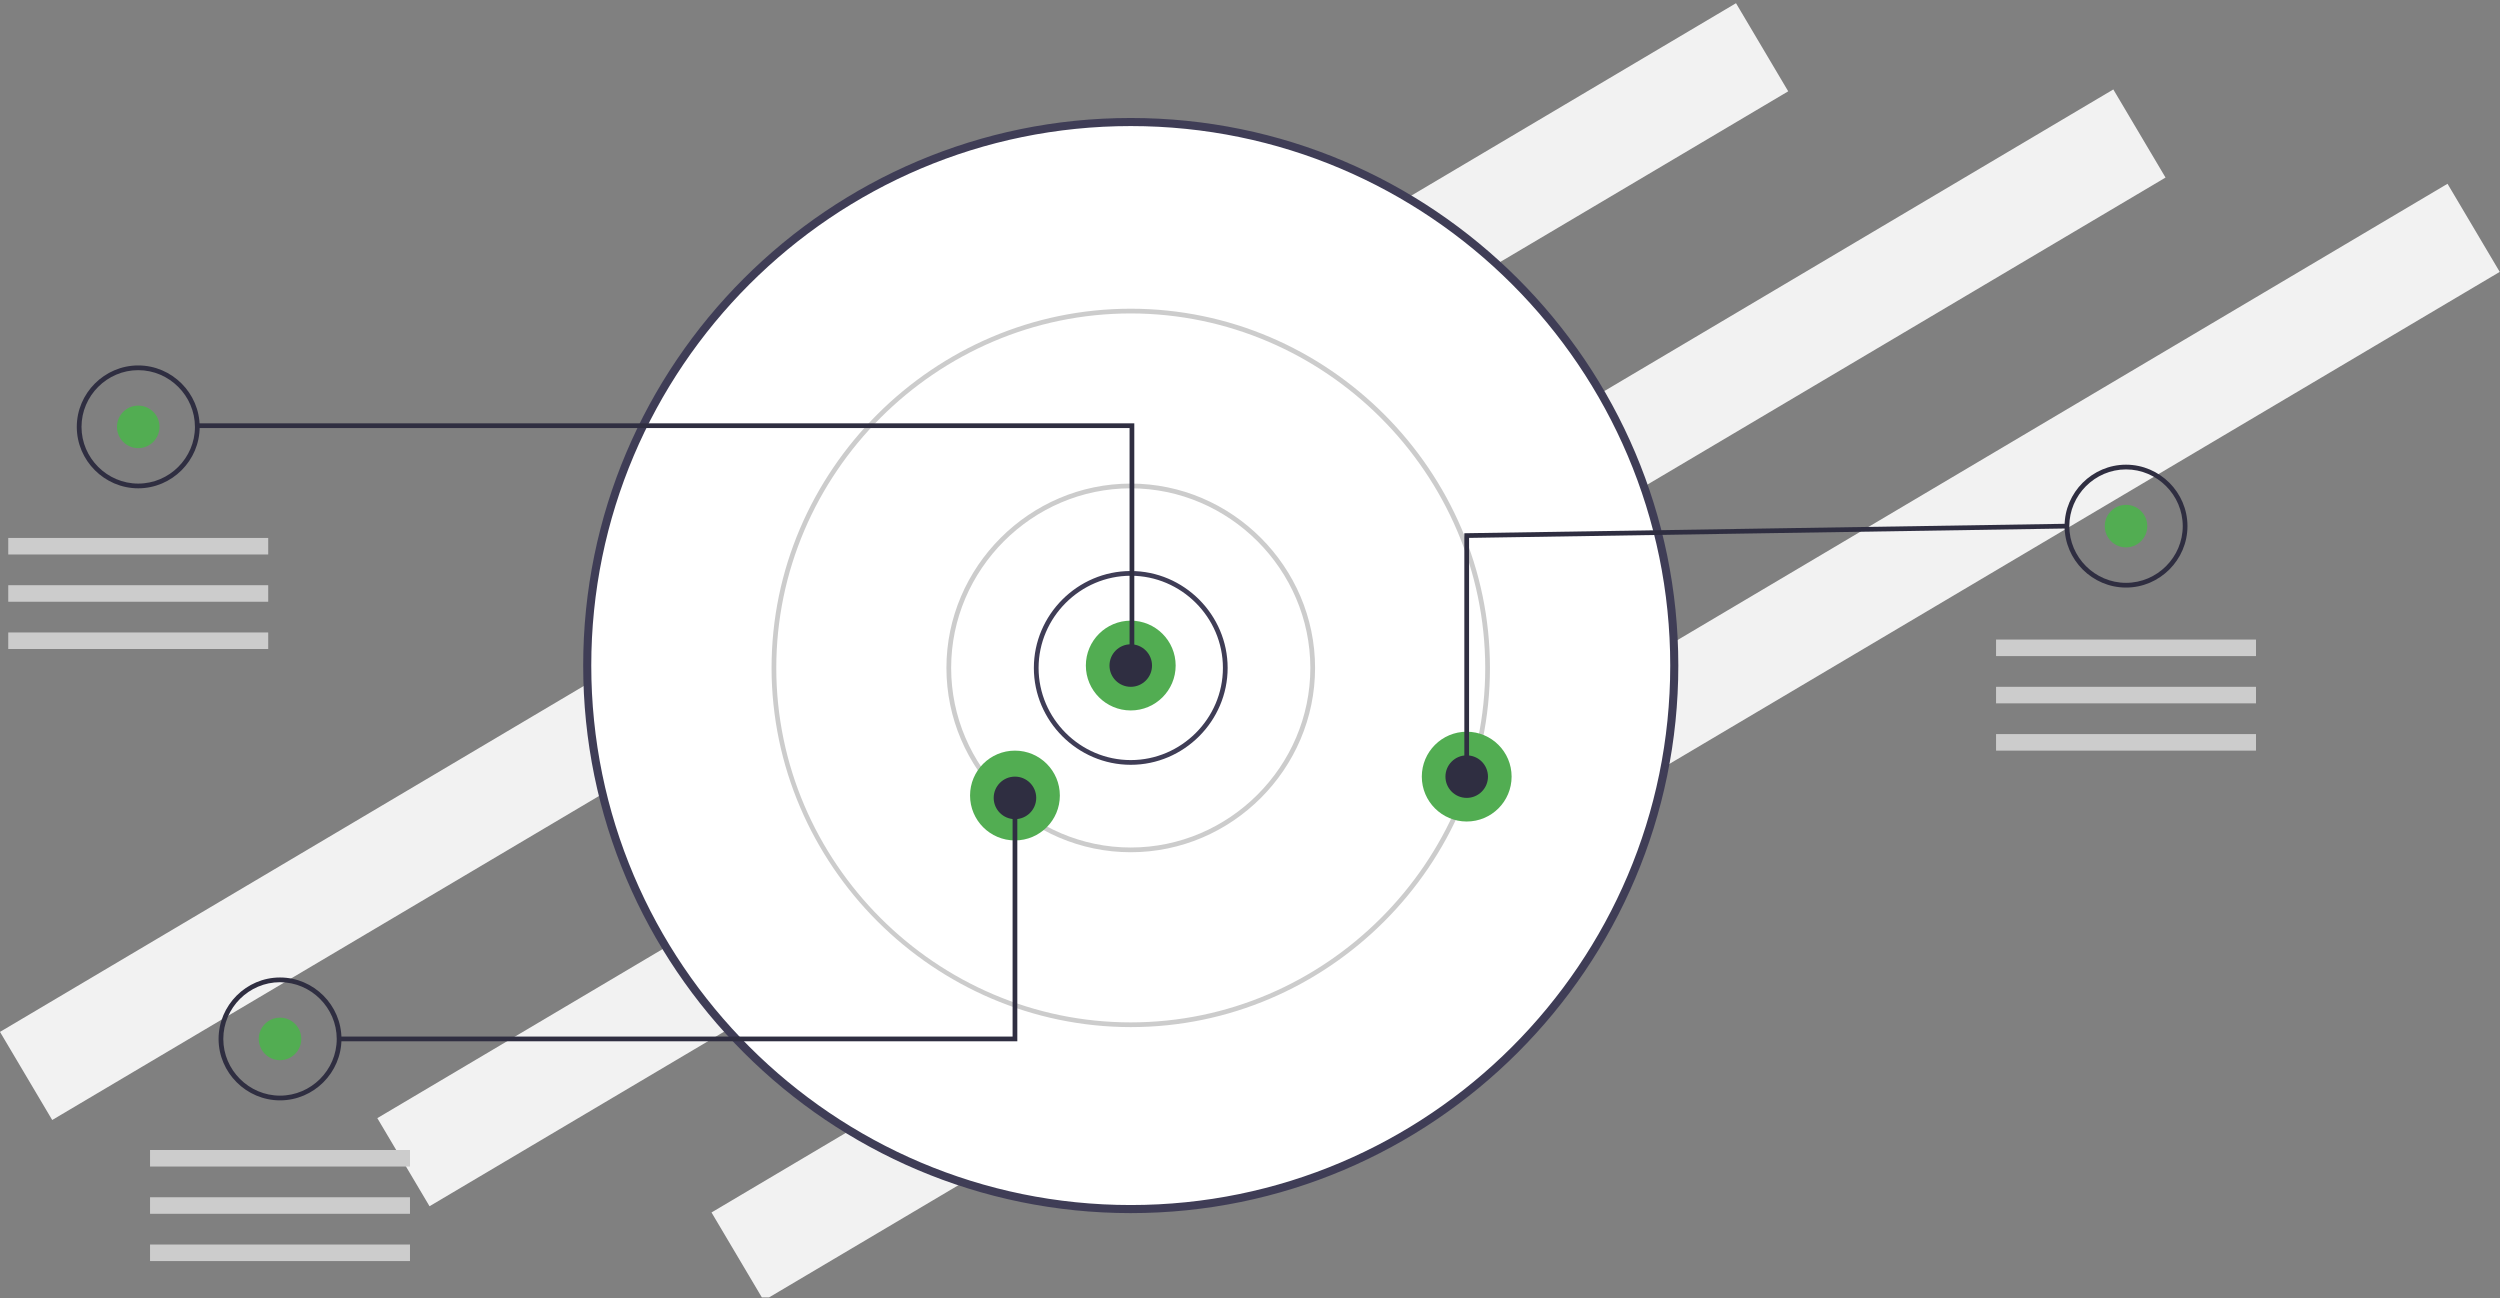 <?xml version="1.0" encoding="UTF-8" standalone="no"?><!DOCTYPE svg PUBLIC "-//W3C//DTD SVG 1.1//EN" "http://www.w3.org/Graphics/SVG/1.1/DTD/svg11.dtd"><svg width="100%" height="100%" viewBox="0 0 3253 1689" version="1.1" xmlns="http://www.w3.org/2000/svg" xmlns:xlink="http://www.w3.org/1999/xlink" xml:space="preserve" xmlns:serif="http://www.serif.com/" style="fill-rule:evenodd;clip-rule:evenodd;stroke-linejoin:round;stroke-miterlimit:2;"><rect x="0" y="0" width="3253" height="1689" fill="#808080" stroke="none"/><rect id="Artboard1" x="0" y="0" width="3252.64" height="1688.14" style="fill:none;"/><clipPath id="_clip1"><rect x="0" y="0" width="3252.64" height="1688.14"/></clipPath><g clip-path="url(#_clip1)"><path d="M2258.89,4.166l-2258.89,1338.53l67.935,114.645l2258.89,-1338.53l-67.934,-114.646Z" style="fill:#f2f2f2;"/><path d="M2749.86,116.387l-2258.89,1338.53l67.935,114.645l2258.89,-1338.53l-67.935,-114.645Z" style="fill:#f2f2f2;"/><path d="M3184.71,239.128l-2258.89,1338.53l67.935,114.645l2258.89,-1338.53l-67.935,-114.645Z" style="fill:#f2f2f2;"/><circle cx="1471.34" cy="866.015" r="707.232" style="fill:#fff;"/><path d="M758.842,866.015c0,-392.869 319.623,-712.492 712.493,-712.492c392.87,-0 712.492,319.623 712.492,712.492c0,392.87 -319.622,712.493 -712.492,712.493c-392.87,-0 -712.493,-319.623 -712.493,-712.493Zm10.521,0c0,387.068 314.903,701.972 701.972,701.972c387.069,0 701.972,-314.904 701.972,-701.972c-0,-387.067 -314.903,-701.971 -701.972,-701.971c-387.069,-0 -701.972,314.903 -701.972,701.971l0,0Z" style="fill:#3f3d56;fill-rule:nonzero;"/><path d="M1345.26,869.09c-0,0 -0,-0 -0,-0c-0,-69.161 56.911,-126.072 126.072,-126.072c69.161,0 126.072,56.911 126.072,126.072c-0,69.161 -56.911,126.072 -126.072,126.072c-0,-0 -0,-0 -0,-0c-69.161,-0 -126.072,-56.911 -126.072,-126.072l-0,0Zm126.072,-119.922c-65.76,0.074 -119.848,54.163 -119.922,119.922c-0,65.787 54.134,119.922 119.922,119.922c65.787,0 119.922,-54.135 119.922,-119.922c-0,-65.787 -54.135,-119.922 -119.922,-119.922Z" style="fill:#3f3d56;fill-rule:nonzero;"/><path d="M1231.49,869.09c-0,-131.574 108.269,-239.844 239.844,-239.844c131.574,0 239.844,108.27 239.844,239.844c-0,131.575 -108.27,239.844 -239.844,239.844c-0,0 -0,0 -0,0c-131.575,0 -239.844,-108.269 -239.844,-239.844c-0,0 -0,0 -0,0l-0,0Zm239.844,-233.694c-128.201,-0 -233.694,105.493 -233.694,233.694c-0,128.201 105.493,233.694 233.694,233.694c128.201,0 233.694,-105.493 233.694,-233.694c-0.144,-128.146 -105.548,-233.55 -233.694,-233.694Z" style="fill:#ccc;fill-rule:nonzero;"/><path d="M1003.95,869.09c0,-256.402 210.987,-467.388 467.389,-467.388c256.401,-0 467.388,210.986 467.388,467.388c0,256.402 -210.987,467.388 -467.388,467.389c-256.292,-0.29 -467.099,-211.097 -467.389,-467.389Zm467.389,-461.238c-253.028,-0 -461.239,208.21 -461.239,461.238c0,253.028 208.211,461.239 461.239,461.239c253.028,-0 461.238,-208.211 461.238,-461.239c-0.286,-252.92 -208.319,-460.952 -461.238,-461.238Z" style="fill:#ccc;fill-rule:nonzero;"/><circle cx="1471.34" cy="866.015" r="58.423" style="fill:#52ad52;"/><circle cx="1320.66" cy="1035.14" r="58.423" style="fill:#52ad52;"/><circle cx="1908.48" cy="1010.54" r="58.423" style="fill:#52ad52;"/><circle cx="1471.34" cy="866.015" r="27.674" style="fill:#2f2e41;"/><circle cx="1908.48" cy="1010.54" r="27.674" style="fill:#2f2e41;"/><circle cx="1320.66" cy="1038.21" r="27.674" style="fill:#2f2e41;"/><circle cx="179.867" cy="555.448" r="27.674" style="fill:#52ad52;"/><path d="M1469.8,556.988l-1214.6,-0.001l-0,-6.15l1220.75,0l0,316.713l-6.154,-0l-0,-310.563Z" style="fill:#2f2e41;fill-rule:nonzero;"/><path d="M99.918,555.448l0,-0c0,-43.858 36.09,-79.948 79.949,-79.948c43.858,-0 79.948,36.09 79.948,79.948c-0,43.858 -36.09,79.948 -79.948,79.948c-0,-0 -0,-0 -0.001,-0c-43.858,-0 -79.948,-36.09 -79.948,-79.948Zm79.949,-73.798c-0,-0 -0,-0 -0,-0c-40.485,-0 -73.799,33.313 -73.799,73.798c0,40.484 33.314,73.798 73.799,73.798c40.484,0 73.798,-33.314 73.798,-73.798c-0,-0 -0,-0 -0,-0c-0.047,-40.467 -33.331,-73.752 -73.798,-73.798Z" style="fill:#2f2e41;fill-rule:nonzero;"/><circle cx="364.362" cy="1351.85" r="27.674" style="fill:#52ad52;"/><path d="M284.414,1351.85c0,-43.858 36.09,-79.948 79.948,-79.948c43.858,0 79.948,36.09 79.948,79.948c0,43.858 -36.09,79.948 -79.948,79.948c-43.858,-0 -79.948,-36.09 -79.948,-79.948Zm79.948,-73.798c0,-0 0,-0 0,-0c-40.484,-0 -73.798,33.314 -73.798,73.798c0,40.484 33.314,73.798 73.798,73.798c40.485,0 73.798,-33.314 73.798,-73.798c-0.046,-40.467 -33.331,-73.752 -73.798,-73.798Z" style="fill:#2f2e41;fill-rule:nonzero;"/><circle cx="2766.38" cy="684.595" r="27.674" style="fill:#52ad52;"/><path d="M2686.44,684.595c-0,-43.859 36.09,-79.948 79.948,-79.948c43.858,-0 79.948,36.09 79.948,79.948c0,43.858 -36.09,79.948 -79.948,79.948c-0,-0 -0,-0 -0,-0c-43.858,-0 -79.948,-36.09 -79.948,-79.948c-0,-0 -0,-0 -0,-0Zm79.948,-73.798c-40.467,0.046 -73.752,33.331 -73.798,73.798c-0,40.484 33.314,73.798 73.798,73.798c40.485,-0 73.798,-33.314 73.798,-73.798c0,-40.485 -33.313,-73.799 -73.798,-73.799c0,0 0,0 0,0l0,0.001Z" style="fill:#2f2e41;fill-rule:nonzero;"/><path d="M1905.4,693.867l784.059,-12.346l0.095,6.146l-778.004,12.254l0,310.617l-6.15,-0l0,-316.671Z" style="fill:#2f2e41;fill-rule:nonzero;"/><path d="M441.238,1348.78l876.35,0l-0,-310.566l6.15,-0l-0,316.712l-882.501,0l0,-6.146Z" style="fill:#2f2e41;fill-rule:nonzero;"/><rect x="10.746" y="699.969" width="338.242" height="21.524" style="fill:#ccc;"/><rect x="10.746" y="761.468" width="338.242" height="21.524" style="fill:#ccc;"/><rect x="10.746" y="822.966" width="338.242" height="21.524" style="fill:#ccc;"/><rect x="195.241" y="1496.38" width="338.242" height="21.524" style="fill:#ccc;"/><rect x="195.241" y="1557.87" width="338.242" height="21.524" style="fill:#ccc;"/><rect x="195.241" y="1619.37" width="338.242" height="21.524" style="fill:#ccc;"/><rect x="2597.26" y="832.191" width="338.242" height="21.524" style="fill:#ccc;"/><rect x="2597.26" y="893.689" width="338.242" height="21.524" style="fill:#ccc;"/><rect x="2597.26" y="955.188" width="338.242" height="21.524" style="fill:#ccc;"/></g></svg>